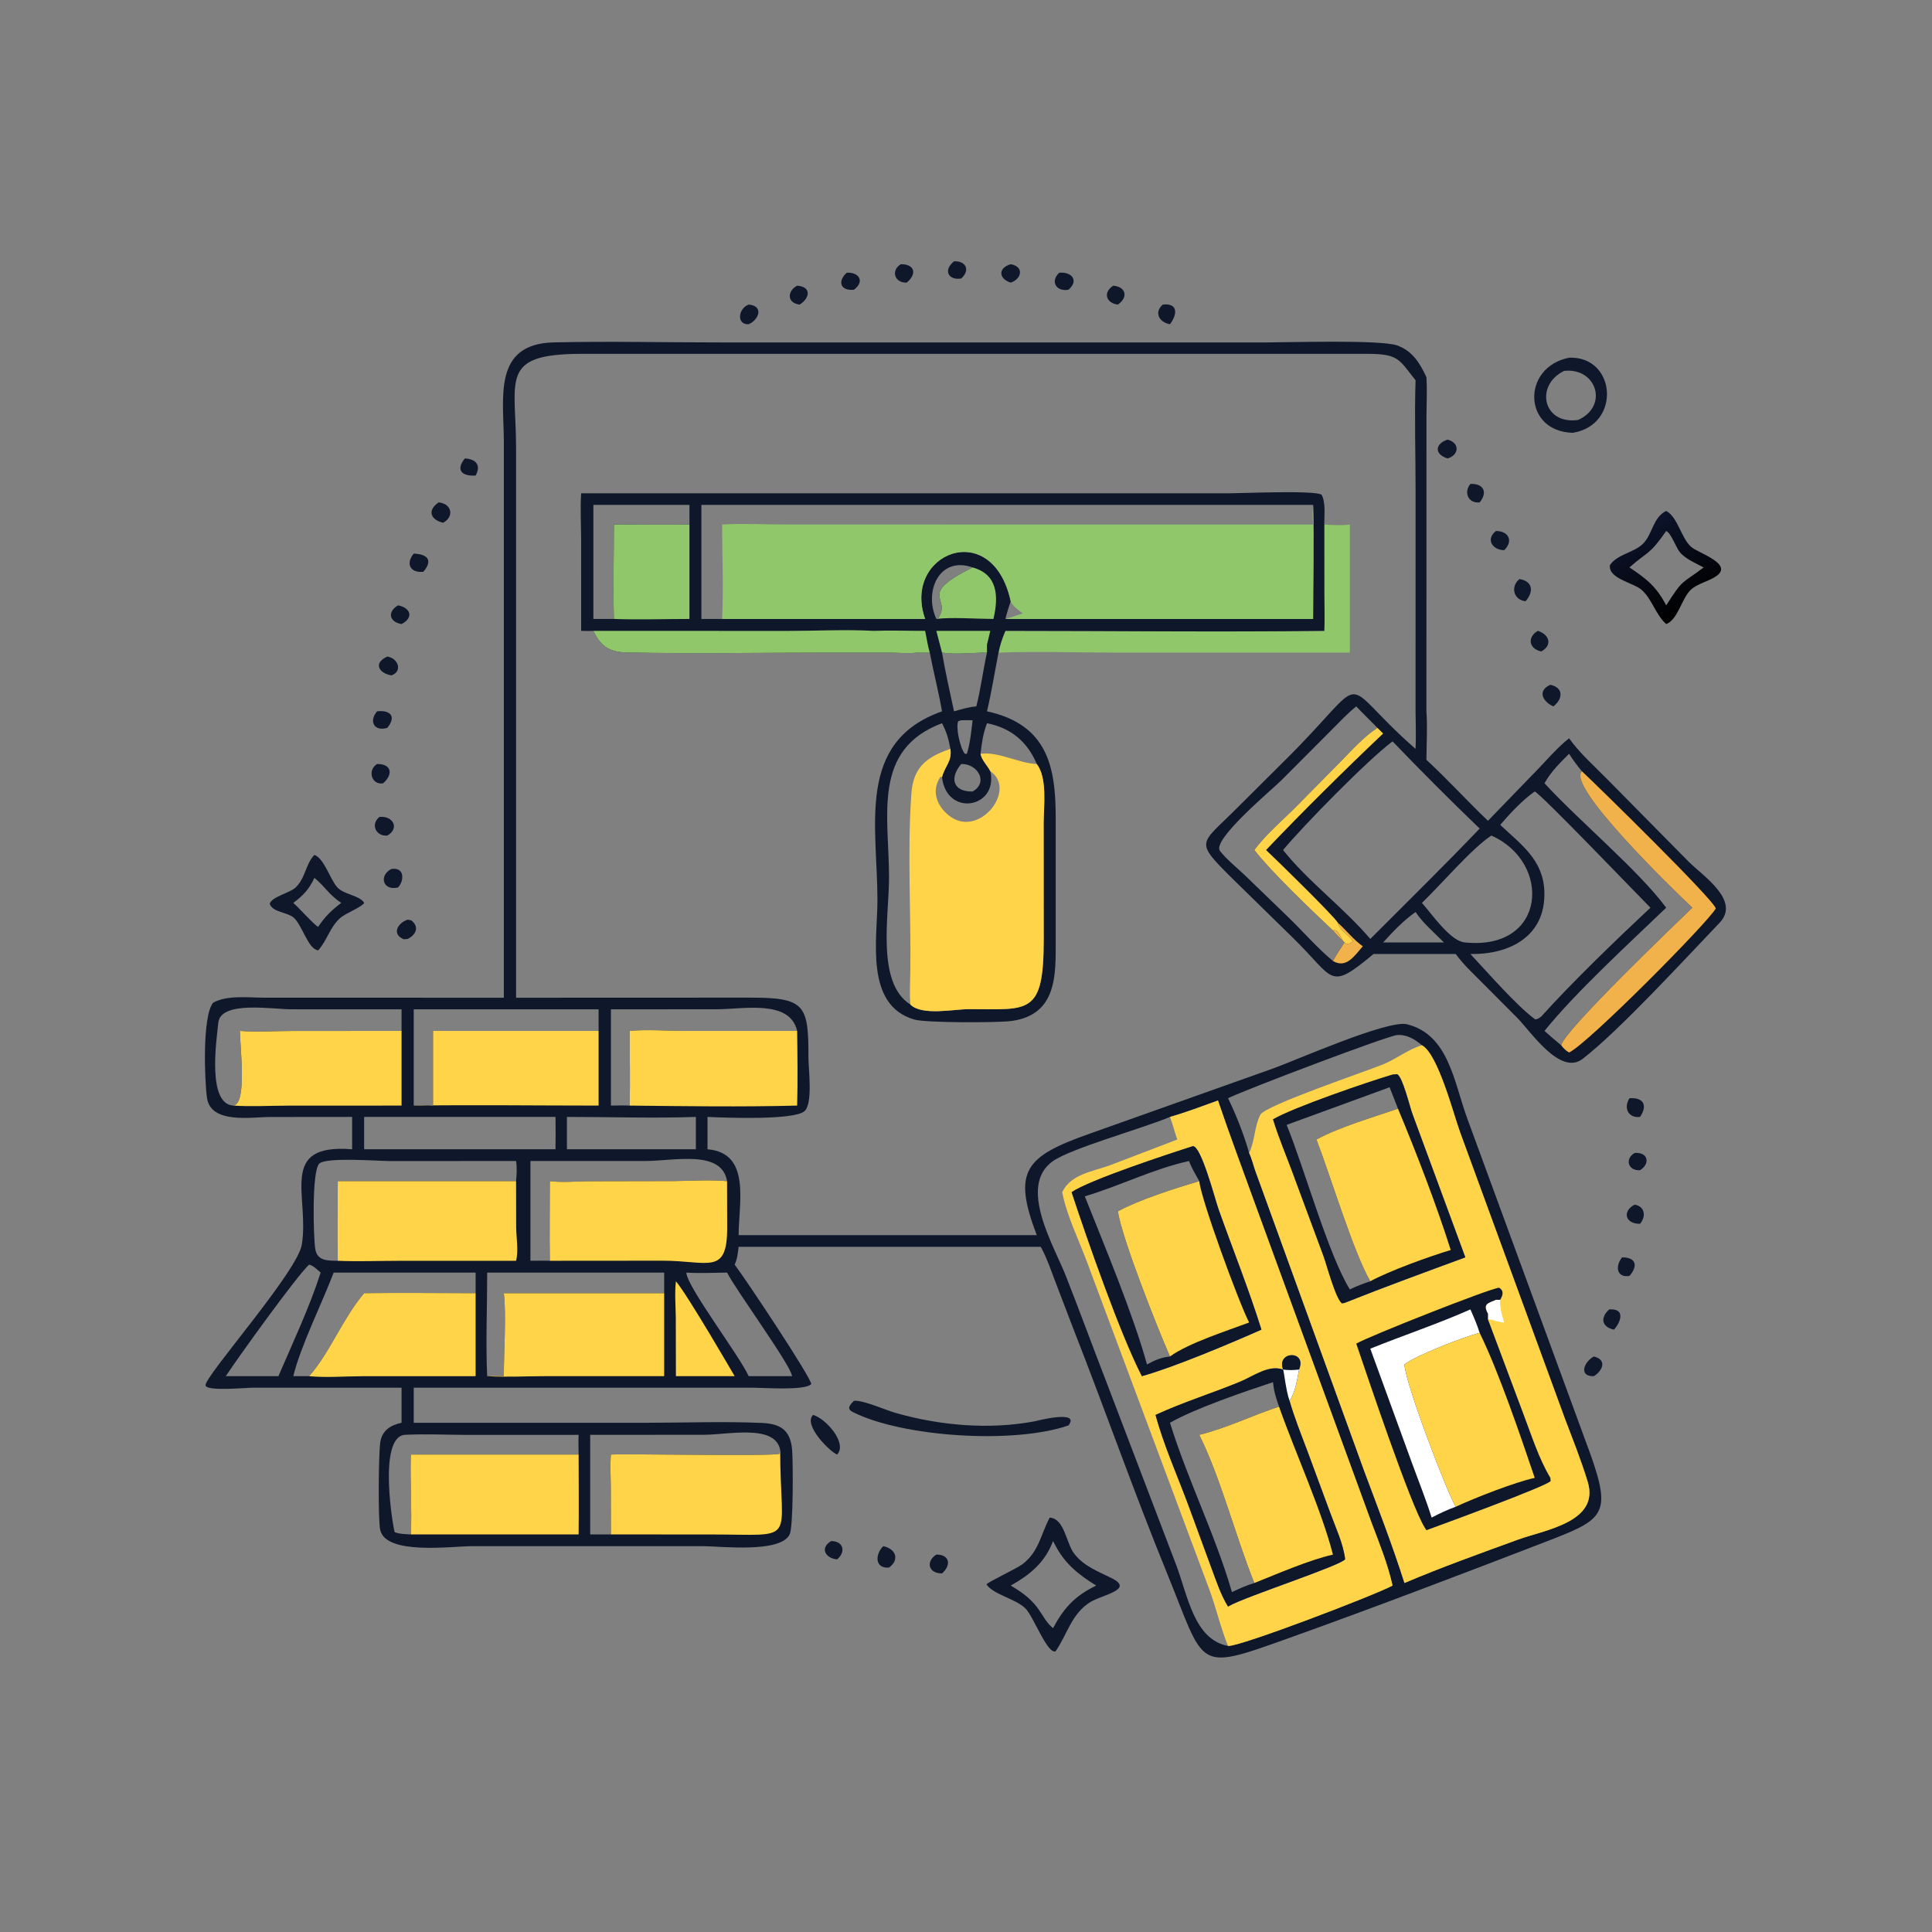 <svg xmlns="http://www.w3.org/2000/svg" xmlns:xlink="http://www.w3.org/1999/xlink" width="256" height="256"><rect width="100%" height="100%" fill="#808080" stroke="none"/><path fill="#0F172A" transform="scale(0.5 0.5)" d="M123.197 121.489C126.19 121.667 127.537 123.31 126.045 126.031C122.274 126.247 120.739 124.497 123.197 121.489Z"></path><path fill="#0F172A" transform="scale(0.5 0.5)" d="M389.67 128.248C393.006 128.072 394.42 130.318 392.127 133.14C389.04 133.47 387.857 130.396 389.67 128.248Z"></path><path fill="#0F172A" transform="scale(0.5 0.5)" d="M433.21 319.247C435.88 319.685 436.314 322.329 434.623 324.325C430.629 324.371 429.866 320.902 433.21 319.247Z"></path><path fill="#0F172A" transform="scale(0.5 0.5)" d="M295.005 75.712C298.31 75.952 299.126 78.725 296.246 80.718C293.201 80.369 292.174 77.561 295.005 75.712Z"></path><path fill="#0F172A" transform="scale(0.5 0.5)" d="M220.274 408.394C223.643 408.432 224.161 411.331 221.846 413.251C218.81 412.994 217.137 410.264 220.274 408.394Z"></path><path fill="#0F172A" transform="scale(0.5 0.5)" d="M431.814 291.045C435.618 290.773 436.686 292.983 434.623 295.996C431.564 296.362 430.177 293.706 431.814 291.045Z"></path><path fill="#0F172A" transform="scale(0.5 0.5)" d="M426.461 347.007C430.731 346.72 429.661 350.166 427.726 352.37C424.278 351.626 424.144 349.061 426.461 347.007Z"></path><path fill="#0F172A" transform="scale(0.5 0.5)" d="M267.844 70.02C271.487 70.634 270.75 73.975 267.844 74.895C264.729 73.928 264.34 71.051 267.844 70.02Z"></path><path fill="#0F172A" transform="scale(0.5 0.5)" d="M224.374 72.28C227.553 72.036 229.322 74.535 226.293 76.788C222.922 77.132 221.748 74.761 224.374 72.28Z"></path><path fill="#0F172A" transform="scale(0.5 0.5)" d="M407.563 167.18C410.697 168.22 411.433 171.04 408.442 172.642C405.066 171.924 404.741 168.73 407.563 167.18Z"></path><path fill="#0F172A" transform="scale(0.5 0.5)" d="M308.157 80.718C312.342 80.238 311.965 83.441 310.056 85.922C307.113 85.408 305.797 82.707 308.157 80.718Z"></path><path fill="#0F172A" transform="scale(0.5 0.5)" d="M429.864 333.217C433.672 333.183 434.1 335.571 431.814 338.139C428.394 338.654 427.993 335.563 429.864 333.217Z"></path><path fill="#0F172A" transform="scale(0.5 0.5)" d="M433.21 305.546C436.852 305.273 437.354 308.452 434.623 310.117C431.384 310.332 430.56 307.03 433.21 305.546Z"></path><path fill="#0F172A" transform="scale(0.5 0.5)" d="M402.69 153.453C406.371 154.066 406.406 156.955 404.289 159.332C401.015 158.992 400.266 155.333 402.69 153.453Z"></path><path fill="#0F172A" transform="scale(0.5 0.5)" d="M211.253 75.712C215.211 75.979 214.551 79.131 211.903 80.718C208.446 80.28 208.64 77.084 211.253 75.712Z"></path><path fill="#0F172A" transform="scale(0.5 0.5)" d="M252.825 69.258C255.902 69.065 257.25 71.553 254.735 73.803C251.241 74.357 249.928 71.553 252.825 69.258Z"></path><path fill="#0F172A" transform="scale(0.5 0.5)" d="M105.472 160.427C108.686 161.008 109.816 163.602 106.417 165.388C103.025 164.795 102.689 162.061 105.472 160.427Z"></path><path fill="#0F172A" transform="scale(0.5 0.5)" d="M238.73 70.02C242.334 69.982 243.133 72.49 240.3 74.895C237.032 75.024 236.03 71.626 238.73 70.02Z"></path><path fill="#0F172A" transform="scale(0.5 0.5)" d="M383.617 116.505C387.003 117.374 386.614 120.665 383.617 121.489C379.988 120.373 380.337 117.55 383.617 116.505Z"></path><path fill="#0F172A" transform="scale(0.5 0.5)" d="M410.869 181.474C414.516 182.301 414.124 185.305 411.649 187.205C408.663 185.824 407.438 182.985 410.869 181.474Z"></path><path fill="#0F172A" transform="scale(0.5 0.5)" d="M102.647 173.997C105.57 174.441 106.736 177.929 103.742 178.985C100.422 178.443 98.805 175.71 102.647 173.997Z"></path><path fill="#0F172A" transform="scale(0.5 0.5)" d="M280.702 72.28C283.811 71.966 286.098 74.178 283.165 76.788C279.837 77.346 278.293 74.532 280.702 72.28Z"></path><path fill="#0F172A" transform="scale(0.5 0.5)" d="M396.448 140.721C399.685 140.702 401.196 143.277 398.636 145.808C395.367 145.731 393.719 142.818 396.448 140.721Z"></path><path fill="#0F172A" transform="scale(0.5 0.5)" d="M234.095 409.754C237.506 410.508 238.404 413.364 235.619 415.414C231.698 415.771 231.937 411.74 234.095 409.754Z"></path><path fill="#0F172A" transform="scale(0.5 0.5)" d="M248.136 411.984C251.623 411.918 252.201 414.754 249.638 416.976C245.998 416.974 245.305 413.804 248.136 411.984Z"></path><path fill="#0F172A" transform="scale(0.5 0.5)" d="M109.642 146.71C113.439 146.861 114.727 148.551 112.189 151.533C108.555 151.871 107.528 149.265 109.642 146.71Z"></path><path fill="#0F172A" transform="scale(0.5 0.5)" d="M422.391 359.478C425.947 360.344 424.721 363.276 422.391 364.701C418.301 364.838 419.71 360.917 422.391 359.478Z"></path><path fill="#0F172A" transform="scale(0.5 0.5)" d="M198.407 80.718C202.455 81.049 201.142 84.759 198.407 85.922C195.199 86.138 195.512 81.814 198.407 80.718Z"></path><path fill="#0F172A" transform="scale(0.5 0.5)" d="M99.919 202.476C103.65 202.402 104.352 205.076 101.547 207.569C98.521 208.184 97.266 204.108 99.919 202.476Z"></path><path fill="#0F172A" transform="scale(0.5 0.5)" d="M100.556 216.491C104.245 216.136 105.92 219.552 102.647 221.437C99.72 221.701 98.057 218.545 100.556 216.491Z"></path><path fill="#0F172A" transform="scale(0.5 0.5)" d="M116.231 133.14C119.782 133.484 120.423 136.928 117.432 138.537C114.227 137.769 113.043 135.372 116.231 133.14Z"></path><path fill="#0F172A" transform="scale(0.5 0.5)" d="M99.919 188.513C103.229 188.112 105.218 189.692 102.647 192.881C99.285 193.929 97.619 191.277 99.919 188.513Z"></path><path fill="#0F172A" transform="scale(0.5 0.5)" d="M108.032 243.717L108.958 243.888C111.254 245.616 110.199 247.792 108.032 248.827L107.009 248.92C103.612 247.483 105.513 244.544 108.032 243.717Z"></path><path fill="#0F172A" transform="scale(0.5 0.5)" d="M103.742 230.281L104.188 230.247C107.282 230.039 107.063 233.573 105.472 235.187C101.375 236.167 100.369 231.936 103.742 230.281Z"></path><path fill="#0F172A" transform="scale(0.5 0.5)" d="M215.459 374.969C218.813 375.869 224.661 382.446 221.846 385.475C219.882 384.687 212.792 377.612 215.459 374.969Z"></path><path fill="#0F172A" transform="scale(0.5 0.5)" d="M226.293 371.23C228.575 370.951 234.758 373.71 237.539 374.496C249.151 377.78 262.114 378.926 274.048 376.685C274.588 376.583 286.405 373.477 283.165 377.749C268.702 382.768 239.214 380.844 226.065 374.235C224.213 373.304 225.217 372.381 226.293 371.23Z"></path><path fill="#0F172A" transform="scale(0.5 0.5)" d="M83.315 226.559C85.905 227.479 87.432 232.921 89.351 235.107C91.094 237.094 95.254 237.241 96.52 239.259C96.032 240.319 91.624 242.002 90.198 243.252C87.38 245.722 86.713 249.2 84.325 251.857C81.639 251.57 80.043 245.04 77.801 243.157C76.089 241.719 72.374 241.817 71.485 239.578C71.725 237.802 76.724 236.601 78.15 235.355C80.972 232.888 80.924 229.009 83.315 226.559ZM83.315 232.644C81.94 235.657 80.346 237.316 77.721 239.281C78.74 240.059 83.746 245.626 84.325 245.613C86.079 242.956 87.896 241.2 90.418 239.281C87.048 237.003 85.933 234.717 83.315 232.644Z"></path><path fill="#0F172A" transform="scale(0.5 0.5)" d="M415.824 94.796C428.315 94.304 429.731 112.609 416.813 114.696C403.598 114.389 403.106 97.347 415.824 94.796ZM414.502 98.292C406.723 102.073 408.85 112.579 418.192 111.301C426.356 107.672 423.157 97.34 414.502 98.292Z"></path><defs><linearGradient id="gradient_0" gradientUnits="userSpaceOnUse" x1="447.345" y1="161.114" x2="434.803" y2="139.74"><stop offset="0" stop-color="black"></stop><stop offset="1" stop-color="#0C132A"></stop></linearGradient></defs><path fill="url(#gradient_0)" transform="scale(0.5 0.5)" d="M441.559 135.402C444.68 137.087 445.451 142.485 448.165 144.927C449.941 146.525 459.354 149.383 454.955 152.594C452.89 154.101 449.839 154.589 448.018 156.354C445.624 158.674 444.664 164.217 441.559 165.388C438.729 162.802 437.851 158.904 435.148 156.403C433.006 154.421 426.086 153.367 426.662 149.743C428.59 146.864 433.018 146.478 435.417 144.09C437.959 141.558 438.041 137.089 441.559 135.402ZM441.559 140.721C437.012 147.253 436.772 145.997 431.814 150.378C436.329 153.344 439.007 155.512 441.559 160.427C446.209 153.131 445.537 154.911 451.478 150.378C449.453 149.287 446.591 148.095 445.138 146.29C444.142 145.053 442.849 141.257 441.559 140.721Z"></path><path fill="#0F172A" transform="scale(0.5 0.5)" d="M278.185 402.178C282.125 402.459 282.536 408.921 284.63 411.675C287.241 415.111 290.978 416.405 294.674 418.265C300.631 421.263 292.168 422.608 288.976 424.551C284.013 427.573 282.831 433.115 279.753 437.603C277.584 438.48 273.918 428.455 271.804 426.307C269.193 423.655 263.364 422.675 261.427 419.89C261.614 419.337 269.41 415.725 271.011 414.492C275.362 411.142 275.781 406.684 278.185 402.178ZM279.072 408.394C276.913 414.077 273.007 417.309 267.844 420.193C276.255 424.996 275.511 428.592 279.072 431.474C281.963 426.05 284.93 422.88 290.509 420.193C285.903 417.359 282.226 414.439 279.688 409.566L279.072 408.394Z"></path><path fill="#90C76B" transform="scale(0.5 0.5)" d="M350.95 139C353.249 139.157 355.433 139.311 357.727 139L357.727 172.951L295.466 172.946C285.228 172.945 274.834 172.567 264.616 172.951C265.007 170.888 265.625 169.105 266.441 167.18C294.597 167.179 322.801 167.531 350.95 167.18C351.106 164.049 350.97 160.853 350.967 157.715L350.95 139Z"></path><path fill="#0F172A" transform="scale(0.5 0.5)" d="M154.01 130.737L325.627 130.733C329.152 130.731 348.241 129.874 350.224 131.096C351.367 133.052 350.932 136.757 350.95 139L350.967 157.715C350.97 160.853 351.106 164.049 350.95 167.18C322.801 167.531 294.597 167.179 266.441 167.18C265.625 169.105 265.007 170.888 264.616 172.951C263.597 178.116 262.776 183.395 261.562 188.513C277.611 191.979 279.782 203.232 279.771 216.726L279.769 249.174C279.781 258.131 280.261 268.946 268.01 270.574C264.372 271.058 245.44 271.081 242.353 270.201C229.065 266.411 232.533 248.884 232.531 238.565C232.526 218.705 226.843 196.542 249.638 188.513C248.742 183.297 247.396 178.155 246.398 172.951C245.263 173.013 244.112 172.962 242.975 172.951C240.721 173.244 238.099 172.96 235.804 172.959L219.225 172.959C201.617 172.959 183.945 173.27 166.345 172.922C161.789 172.832 159.309 171.56 157.25 167.18C156.176 167.247 155.087 167.194 154.01 167.18L154.006 143.192C154.001 139.058 153.744 134.859 154.01 130.737ZM347.987 133.802C347.822 135.518 347.869 137.281 347.987 139L208.157 138.997C202.609 138.996 196.897 138.688 191.366 139C191.369 147.303 191.769 155.747 191.366 164.032L245.177 164.032C238.99 146.714 262.976 136.864 267.844 159.332C267.371 160.876 266.791 162.458 266.441 164.032L347.987 164.032C347.995 153.986 348.255 143.839 347.987 133.802ZM241.268 266.22C244.305 269.259 252.881 267.435 256.713 267.433C272.583 267.425 276.596 269.24 276.592 249.08L276.576 218.014C276.597 213.697 277.604 206.149 274.757 202.476C269.887 202.277 264.748 199.147 259.858 199.762C260.048 201.309 261.725 202.934 262.445 204.388C264.654 214.101 250.907 216.689 249.638 205.977C250.404 202.958 252.343 201.817 251.863 198.465C245.347 200.677 242.006 203.465 241.52 210.361C240.421 225.946 241.452 241.685 241.249 257.313C241.211 260.291 240.991 263.247 241.268 266.22ZM185.872 133.802L185.872 164.032L191.366 164.032C191.769 155.747 191.369 147.303 191.366 139C196.897 138.688 202.609 138.996 208.157 138.997L347.987 139C347.869 137.281 347.822 135.518 347.987 133.802L185.872 133.802ZM241.268 266.22C240.991 263.247 241.211 260.291 241.249 257.313C241.452 241.685 240.421 225.946 241.52 210.361C242.006 203.465 245.347 200.677 251.863 198.465C251.421 195.929 250.841 193.942 249.638 191.665C231.036 198.654 235.603 216.15 235.605 232.562C235.606 242.751 232.165 260.461 241.268 266.22ZM157.25 133.802L157.25 164.032L162.694 164.032C162.457 155.715 162.689 147.326 162.694 139C169.364 138.989 176.044 139.125 182.711 139L182.711 133.802L157.25 133.802ZM249.638 172.951C250.561 178.17 251.699 183.336 252.825 188.513C254.767 187.971 256.71 187.347 258.73 187.205C259.931 182.539 260.501 177.664 261.562 172.951C257.557 172.944 253.637 173.528 249.638 172.951ZM261.562 191.665C260.528 194.391 260.17 196.892 259.858 199.762C264.748 199.147 269.887 202.277 274.757 202.476C272.29 196.613 267.959 192.923 261.562 191.665ZM254.735 202.476C251.64 206.069 252.419 209.847 257.751 209.755C262.044 207.357 259.079 202.334 254.735 202.476ZM248.136 164.032L248.685 163.779C252.278 158.215 242.755 157.867 257.751 150.378C248.984 147.275 244.758 156.667 248.136 164.032ZM254.735 190.874L253.958 191.104C253.2 192.629 254.443 198.249 255.682 199.752L256.238 199.762C257.111 196.895 257.4 193.843 257.751 190.874C256.75 190.869 255.735 190.829 254.735 190.874Z"></path><path fill="#90C76B" transform="scale(0.5 0.5)" d="M252.825 167.18L262.445 167.18L261.562 170.829L261.562 172.951C257.557 172.944 253.637 173.528 249.638 172.951L248.136 167.18C249.699 167.164 251.262 167.177 252.825 167.18Z"></path><path fill="#90C76B" transform="scale(0.5 0.5)" d="M257.751 150.378C264.5 152.223 264.653 158.154 263.273 164.032C259.139 164.021 251.868 163.515 248.136 164.032L248.685 163.779C252.278 158.215 242.755 157.867 257.751 150.378Z"></path><path fill="#90C76B" transform="scale(0.5 0.5)" d="M162.694 139C169.364 138.989 176.044 139.125 182.711 139L182.711 164.032C176.062 164.036 169.333 164.266 162.694 164.032C162.457 155.715 162.689 147.326 162.694 139Z"></path><path fill="#90C76B" transform="scale(0.5 0.5)" d="M231.446 167.18C236.015 167.021 240.605 167.193 245.177 167.18C245.565 169.088 245.857 171.084 246.398 172.951C245.263 173.013 244.112 172.962 242.975 172.951C240.721 173.244 238.099 172.96 235.804 172.959L219.225 172.959C201.617 172.959 183.945 173.27 166.345 172.922C161.789 172.832 159.309 171.56 157.25 167.18L208.689 167.198C216.221 167.198 223.936 166.78 231.446 167.18Z"></path><path fill="#FFD449" transform="scale(0.5 0.5)" d="M241.268 266.22C240.991 263.247 241.211 260.291 241.249 257.313C241.452 241.685 240.421 225.946 241.52 210.361C242.006 203.465 245.347 200.677 251.863 198.465C252.343 201.817 250.404 202.958 249.638 205.977C250.907 216.689 264.654 214.101 262.445 204.388C261.725 202.934 260.048 201.309 259.858 199.762C264.748 199.147 269.887 202.277 274.757 202.476C277.604 206.149 276.597 213.697 276.576 218.014L276.592 249.08C276.596 269.24 272.583 267.425 256.713 267.433C252.881 267.435 244.305 269.259 241.268 266.22ZM262.445 204.388C264.654 214.101 250.907 216.689 249.638 205.977C249.473 205.836 249.595 205.917 249.21 205.87C246.789 209.55 248.183 213.404 251.341 216.018C259.28 222.59 269.725 209.271 262.445 204.388Z"></path><path fill="#90C76B" transform="scale(0.5 0.5)" d="M347.987 133.802C348.255 143.839 347.995 153.986 347.987 164.032L266.441 164.032C266.791 162.458 267.371 160.876 267.844 159.332C262.976 136.864 238.99 146.714 245.177 164.032L191.366 164.032C191.769 155.747 191.369 147.303 191.366 139C196.897 138.688 202.609 138.996 208.157 138.997L347.987 139C347.869 137.281 347.822 135.518 347.987 133.802ZM267.844 159.332C267.371 160.876 266.791 162.458 266.441 164.032C267.989 163.595 269.516 163.064 271.045 162.565C270.038 161.816 268.272 160.526 267.844 159.332Z"></path><path fill="#0F172A" transform="scale(0.5 0.5)" d="M133.521 264.408L133.525 117.174C133.516 105.508 130.453 91.099 146.782 90.735C161.461 90.407 176.235 90.75 190.923 90.749L335.371 90.75C341.673 90.748 365.79 89.979 370.231 91.538C374.284 92.961 376.314 96.257 378.014 99.955C378.231 103.328 378.047 106.761 378.027 110.143L378.014 188.513C378.309 192.735 378.044 197.119 378.014 201.358C383.628 206.545 388.787 212.236 394.323 217.523L407.51 203.89C410.178 201.131 412.809 198.023 415.824 195.651C418.651 199.66 422.701 203.181 426.14 206.706L447.466 228.31C451.262 232.114 461.367 238.64 455.686 244.568C446.917 253.718 429.17 273.104 419.409 280.614C413.489 285.169 405.712 273.424 402.169 269.829L392.62 260.241C390.257 257.865 387.758 255.546 385.789 252.824L363.99 252.824C352.016 262.805 353.819 259.438 342.741 248.636L326.504 232.737C316.455 222.742 318.027 223.944 327.529 214.43L339.886 202.135C364.531 177.886 353.182 179.258 375.139 198.465C375.301 195.168 375.164 191.815 375.139 188.513L375.144 129.865C375.143 120.188 374.827 110.428 375.139 100.764C370.757 95.343 370.813 93.844 362.67 93.766L154.121 93.77C132.198 93.81 136.767 100.456 136.769 118.896L136.765 264.408L198.862 264.385C213.485 264.365 214.267 266.376 214.248 280.408C214.244 283.198 215.473 292.474 213.2 294.468C210.361 296.959 191.807 296.191 187.498 295.996L187.498 304.569C199.075 305.54 195.77 318.677 195.741 327.327L274.757 327.327C268.234 310.26 271.661 306.463 288.935 300.379L337.328 283.18C343.606 280.923 367.804 270.186 372.872 271.443C383.866 274.169 385.286 286.61 388.765 296.202L421.574 385.645C427.312 401.861 424.677 402.796 408.724 408.936C386.4 417.528 363.391 426.316 340.918 434.341C316.609 443.022 319.504 441.967 309.222 416.794C300.582 395.641 293.02 374.007 284.675 352.73L279.568 339.382C278.468 336.499 277.453 333.456 275.984 330.74L275.812 330.426L195.741 330.426C195.547 332.042 195.393 333.653 194.692 335.139C197.814 339.258 214.809 364.843 214.992 366.772L215.007 366.776C213.488 368.59 202.246 367.758 199.743 367.759L109.642 367.758L109.642 377.045L170.938 377.052C181.194 377.051 191.594 376.652 201.833 377.088C206.779 377.298 209.509 378.908 209.931 384.359C210.173 387.493 210.258 404.532 209.276 406.611C206.886 411.672 190.917 409.763 186.304 409.749L125.219 409.747C119.623 409.758 102.292 412.206 100.763 405.45C100.161 402.79 100.33 385.518 100.756 382.347C101.183 379.17 103.39 377.7 106.417 377.045L106.417 367.758L67.074 367.752C65.077 367.752 54.602 368.784 54.472 367.12C54.281 364.671 78.838 337.022 79.989 329.829C82.059 316.897 73.549 302.987 93.315 304.569L93.315 295.996L71.547 296.018C66.662 296.017 55.85 297.94 54.849 290.926C54.247 286.699 53.53 269.471 56.459 265.741C60.149 263.645 65.913 264.395 69.98 264.395L133.521 264.408ZM376.828 277.001C373.034 278.15 370.166 280.579 366.564 282.059C361.875 283.986 335.265 292.942 333.995 295.428C332.429 298.493 332.565 302.405 331.03 305.546C331.714 306.941 332.137 308.737 332.653 310.217L361.533 389.83C365.223 399.703 369.008 409.46 372.2 419.512C382.022 415.335 392.265 411.667 402.293 408.016C409.392 405.431 423.99 403.376 420.763 392.701C419.055 387.048 416.799 381.467 414.715 375.942L386.945 300.061C385.227 295.379 381.089 279.284 376.828 277.001ZM310.056 295.996C310.806 297.943 311.284 300.011 311.992 301.986L294.333 308.745C289.684 310.481 283.838 311.066 281.494 315.938C282.725 322.211 285.834 328.449 288.063 334.426L320.496 421.253C322.28 426.04 323.555 431.661 325.446 436.195C328.49 436.457 364.608 422.64 369.044 420.193C367.805 414.538 365.502 408.898 363.465 403.49L332.712 319.338C329.388 310.121 325.918 300.922 322.778 291.643C318.557 293.166 314.375 294.768 310.056 295.996ZM369.044 196.47C362.536 201.302 345.302 218.898 340.029 225.263C346.529 233.487 356.093 240.542 363.142 248.827C372.828 239.124 382.658 229.49 392.127 219.578C384.317 212.071 376.546 204.292 369.044 196.47ZM406.724 209.755C403.452 212.028 400.18 215.573 397.571 218.597C403.174 223.874 408.97 227.862 409.268 236.247C409.689 248.126 400.072 252.999 389.67 252.824C394.207 257.646 401.665 266.294 406.806 270.127C407.575 270.13 407.819 269.823 408.442 269.393C416.655 260.267 428.404 248.95 437.381 240.548C433.265 236.409 408.699 210.739 406.724 209.755ZM310.056 295.996C303.052 298.989 283.723 304.316 278.931 307.779C269.753 314.411 279.278 330.056 282.446 338.092C286.001 347.11 289.33 356.224 292.832 365.265L311.569 414.382C314.746 422.555 316.301 434.472 325.446 436.195C323.555 431.661 322.28 426.04 320.496 421.253L288.063 334.426C285.834 328.449 282.725 322.211 281.494 315.938C283.838 311.066 289.684 310.481 294.333 308.745L311.992 301.986C311.284 300.011 310.806 297.943 310.056 295.996ZM359.426 187.205C356.98 189.144 354.833 191.518 352.615 193.711L339.551 206.812C337.081 209.28 321.012 222.63 323.319 225.524C325.202 227.886 327.852 229.994 330.043 232.082L341.342 243.006C345.316 246.827 349.012 251.162 353.246 254.677C354.186 252.981 355.219 251.376 356.3 249.766C355.22 248.739 354.195 247.731 353.246 246.579C347.375 241.055 336.962 231.112 332.413 225.263C335.389 221.177 340.001 217.304 343.583 213.676L355.121 201.99C358.216 198.86 361.327 195.301 365.022 192.881C363.176 190.976 361.243 189.134 359.426 187.205ZM415.824 199.762C413.327 202.266 411.051 204.452 409.31 207.569C418.42 217.513 434.128 230.539 441.559 240.548C431.925 249.822 417.553 262.946 409.31 273.205C410.76 274.499 412.211 275.778 413.721 277.001C414.555 273.056 444.219 244.661 448.476 240.548C443.251 235.625 414.916 208.164 419.226 204.388C417.964 202.905 416.868 201.405 415.824 199.762ZM395.226 221.437C390.204 224.673 381.633 234.674 376.828 239.281C379.356 242.079 384.446 249.605 388.332 249.766C409.923 251.898 411.262 228.489 395.226 221.437ZM96.501 295.996L96.501 304.569L147.216 304.569C147.269 301.711 147.239 298.854 147.216 295.996L96.501 295.996ZM89.517 334.12C89.34 327.104 89.513 320.041 89.517 313.02L136.765 313.02C136.922 311.258 137.037 309.438 136.765 307.681L103.171 307.69C100.264 307.691 86.515 306.601 84.621 308.357C82.601 310.229 83.045 327.816 83.546 330.966C84.058 334.181 86.815 334.088 89.517 334.12ZM61.759 292.991C65.584 292.808 63.589 277.31 63.578 273.205C68.099 273.595 72.932 273.221 77.491 273.216L106.417 273.205L106.417 267.483L77.212 267.475C72.151 267.475 58.499 265.13 57.857 271.009C57.281 276.29 54.973 292.428 61.759 292.991ZM140.568 307.681L140.568 334.12C142.278 334.116 144.005 334.06 145.713 334.12C145.603 327.093 145.712 320.048 145.713 313.02C148.994 313.432 152.787 313.049 156.118 313.045L178.5 312.999C183.262 312.958 187.917 312.614 192.679 313.02C191.266 304.595 178.651 307.672 171.041 307.673L140.568 307.681ZM109.642 267.483L109.642 292.991C111.34 292.821 113.055 292.936 114.757 292.991L114.757 273.205L158.633 273.205L158.633 267.483L109.642 267.483ZM88.423 337.247C85.35 345.374 79.672 356.677 77.721 364.701L81.92 364.701C87.46 358.444 90.786 349.424 96.501 342.706C106.338 342.552 116.204 342.704 126.045 342.706L126.045 337.247L88.423 337.247ZM156.408 380.252L156.408 406.638L161.899 406.638L161.872 393.918C161.843 391.124 161.662 388.256 161.899 385.475C166.27 385.218 205.475 386.004 206.569 385.247L206.753 384.21C205.359 377.371 193.104 380.202 186.715 380.228L156.408 380.252ZM161.899 267.483L161.899 292.991C163.543 292.981 165.219 292.905 166.86 292.991C167.034 286.413 166.865 279.788 166.86 273.205C171.555 272.769 176.332 273.189 181.047 273.197L211.253 273.205C209.312 264.8 197.059 267.468 189.855 267.469L161.899 267.483ZM129.109 337.247C129.121 346.356 128.692 355.616 129.109 364.701C130.568 364.577 132.058 364.672 133.521 364.701C133.514 358.599 134.206 348.387 133.521 342.706L176.014 342.706L176.014 337.247L129.109 337.247ZM108.88 406.638C109.199 399.598 108.644 392.521 108.88 385.475L153.339 385.475C153.326 383.743 153.244 381.979 153.339 380.252L123.486 380.256C118.148 380.241 112.71 379.982 107.387 380.233C99.909 380.587 104.306 405.715 104.619 406.059C105.98 406.565 107.443 406.551 108.88 406.638ZM325.446 291.045C327.634 295.541 329.675 300.734 331.03 305.546C332.565 302.405 332.429 298.493 333.995 295.428C335.265 292.942 361.875 283.986 366.564 282.059C370.166 280.579 373.034 278.15 376.828 277.001C374.937 275.413 372.823 274.102 370.24 274.3C367.741 274.492 329.996 288.775 325.446 291.045ZM181.891 337.247C181.958 340.888 195.985 359.277 198.407 364.701L209.894 364.701C209.734 361.979 195.179 342.136 192.679 337.247C189.119 337.278 185.441 337.481 181.891 337.247ZM150.242 295.996L150.242 304.569L184.414 304.569L184.414 295.996C173.078 296.386 161.595 295.992 150.242 295.996ZM81.92 335.139C78.879 337.83 63.023 359.815 59.836 364.701L63.578 364.701L73.782 364.701C77.593 355.844 82.049 346.373 84.98 337.247C84.143 336.554 83.005 335.357 81.92 335.139ZM375.139 241.691C371.894 243.984 369.199 246.832 366.542 249.766L375.139 249.766L382.662 249.766C380.184 247.232 377.082 244.636 375.139 241.691Z"></path><path fill="#F1B24B" transform="scale(0.5 0.5)" d="M354.536 244.521C356.778 246.553 358.69 249.027 361.162 250.777C358.959 253.265 356.821 256.769 353.246 254.677C354.186 252.981 355.219 251.376 356.3 249.766C355.22 248.739 354.195 247.731 353.246 246.579C355.511 245.769 355.37 252.174 358.576 249.433C357.373 247.636 355.139 246.733 354.536 244.521Z"></path><path fill="#FFD449" transform="scale(0.5 0.5)" d="M179.123 339.548C182.164 343.065 194.691 364.688 194.692 364.701L179.123 364.701L179.093 349.191C179.058 346.038 178.757 342.671 179.123 339.548Z"></path><path fill="#FFD449" transform="scale(0.5 0.5)" d="M365.022 192.881C365.534 193.382 366.051 193.877 366.542 194.4C356.347 204.057 345.151 215.144 335.518 225.263C337.955 227.535 353.551 242.781 354.536 244.521C355.139 246.733 357.373 247.636 358.576 249.433C355.37 252.174 355.511 245.769 353.246 246.579C347.375 241.055 336.962 231.112 332.413 225.263C335.389 221.177 340.001 217.304 343.583 213.676L355.121 201.99C358.216 198.86 361.327 195.301 365.022 192.881Z"></path><path fill="#F1B24B" transform="scale(0.5 0.5)" d="M419.226 204.388C423.323 208.216 454.331 238.583 454.698 240.753C452.951 244.144 420.938 276.511 415.824 278.927C414.908 278.39 414.367 277.839 413.721 277.001C414.555 273.056 444.219 244.661 448.476 240.548C443.251 235.625 414.916 208.164 419.226 204.388Z"></path><path fill="#FFD449" transform="scale(0.5 0.5)" d="M96.501 342.706C106.338 342.552 116.204 342.704 126.045 342.706L126.045 364.701L96.004 364.713C91.403 364.717 86.469 365.145 81.92 364.701C87.46 358.444 90.786 349.424 96.501 342.706Z"></path><path fill="#FFD449" transform="scale(0.5 0.5)" d="M63.578 273.205C68.099 273.595 72.932 273.221 77.491 273.216L106.417 273.205L106.417 292.991L76.523 293.006C71.657 293.008 66.597 293.311 61.759 292.991C65.584 292.808 63.589 277.31 63.578 273.205Z"></path><path fill="#FFD449" transform="scale(0.5 0.5)" d="M114.757 273.205L158.633 273.205L158.633 292.991C142.311 292.99 125.961 292.777 109.642 292.991C111.34 292.821 113.055 292.936 114.757 292.991L114.757 273.205Z"></path><path fill="#FFD449" transform="scale(0.5 0.5)" d="M166.86 273.205C171.555 272.769 176.332 273.189 181.047 273.197L211.253 273.205C211.334 279.779 211.433 286.42 211.253 292.991C196.511 293.373 181.605 293.151 166.86 292.991C167.034 286.413 166.865 279.788 166.86 273.205Z"></path><path fill="#FFD449" transform="scale(0.5 0.5)" d="M133.521 342.706L176.014 342.706L176.014 364.701L144.372 364.699C139.349 364.699 134.107 365.01 129.109 364.701C130.568 364.577 132.058 364.672 133.521 364.701C133.514 358.599 134.206 348.387 133.521 342.706Z"></path><path fill="#FFD449" transform="scale(0.5 0.5)" d="M153.339 385.475C153.351 392.528 153.423 399.586 153.339 406.638L108.88 406.638C109.199 399.598 108.644 392.521 108.88 385.475L153.339 385.475Z"></path><path fill="#FFD449" transform="scale(0.5 0.5)" d="M206.753 384.21C206.767 409.533 211.877 406.639 188.132 406.65L161.899 406.638L161.872 393.918C161.843 391.124 161.662 388.256 161.899 385.475C166.27 385.218 205.475 386.004 206.569 385.247L206.753 384.21Z"></path><path fill="#FFD449" transform="scale(0.5 0.5)" d="M145.713 313.02C148.994 313.432 152.787 313.049 156.118 313.045L178.5 312.999C183.262 312.958 187.917 312.614 192.679 313.02L192.712 325.294C192.741 338.098 187.778 334.103 175.6 334.097L145.713 334.12C145.603 327.093 145.712 320.048 145.713 313.02Z"></path><path fill="#FFD449" transform="scale(0.5 0.5)" d="M89.517 313.02L136.765 313.02L136.788 325.272C136.821 328.028 137.455 331.491 136.765 334.12L105.457 334.131C100.172 334.133 94.791 334.349 89.517 334.12C89.34 327.104 89.513 320.041 89.517 313.02Z"></path><path fill="#FFD449" transform="scale(0.5 0.5)" d="M310.056 295.996C314.375 294.768 318.557 293.166 322.778 291.643C325.918 300.922 329.388 310.121 332.712 319.338L363.465 403.49C365.502 408.898 367.805 414.538 369.044 420.193C364.608 422.64 328.49 436.457 325.446 436.195C323.555 431.661 322.28 426.04 320.496 421.253L288.063 334.426C285.834 328.449 282.725 322.211 281.494 315.938C283.838 311.066 289.684 310.481 294.333 308.745L311.992 301.986C311.284 300.011 310.806 297.943 310.056 295.996ZM340.029 362.948C336.2 361.573 332.128 364.725 328.571 366.191C321.228 369.217 313.408 371.635 306.231 374.969C308.354 382.901 312.132 391.336 315.014 399.127L321.102 415.71C322.397 419.145 323.512 422.631 325.446 425.769L325.802 425.562C329.954 423.164 355.563 414.823 356.474 413.208C355.976 409.083 354.038 405.044 352.62 401.154L346.408 384.366C344.774 380.027 343.033 375.686 341.746 371.23C343.349 368.802 343.705 365.752 344.268 362.948C346.46 357.714 338.149 357.994 340.029 362.948ZM316.124 303.746C309.857 305.735 288.744 312.683 283.983 315.938C288.32 329.071 296.889 353.584 302.61 364.701C311.075 362.347 325.891 356.097 334.298 352.37C330.922 341.562 326.685 331.064 322.909 320.401C322.011 317.866 318.322 303.629 316.124 303.746Z"></path><path fill="#0F172A" transform="scale(0.5 0.5)" d="M316.124 303.746C318.322 303.629 322.011 317.866 322.909 320.401C326.685 331.064 330.922 341.562 334.298 352.37C325.891 356.097 311.075 362.347 302.61 364.701C296.889 353.584 288.32 329.071 283.983 315.938C288.744 312.683 309.857 305.735 316.124 303.746ZM287.486 317.038C292.705 330.17 300.239 348.125 303.965 361.584C306.093 360.442 307.653 359.758 310.056 359.478C306.683 351.792 297.417 328.427 296.246 321.023C301.861 317.947 311.437 314.91 317.822 313.02C316.86 311.287 315.783 309.55 315.113 307.681C305.631 309.754 296.766 314.292 287.486 317.038Z"></path><path fill="#FFD449" transform="scale(0.5 0.5)" d="M317.822 313.02C318.301 317.928 328.217 344.966 331.03 350.477C325.061 352.722 314.998 355.909 310.056 359.478C306.683 351.792 297.417 328.427 296.246 321.023C301.861 317.947 311.437 314.91 317.822 313.02Z"></path><path fill="#0F172A" transform="scale(0.5 0.5)" d="M340.029 362.948C338.149 357.994 346.46 357.714 344.268 362.948C343.705 365.752 343.349 368.802 341.746 371.23C343.033 375.686 344.774 380.027 346.408 384.366L352.62 401.154C354.038 405.044 355.976 409.083 356.474 413.208C355.563 414.823 329.954 423.164 325.802 425.562L325.446 425.769C323.512 422.631 322.397 419.145 321.102 415.71L315.014 399.127C312.132 391.336 308.354 382.901 306.231 374.969C313.408 371.635 321.228 369.217 328.571 366.191C332.128 364.725 336.2 361.573 340.029 362.948ZM337.366 366.288C329.887 368.766 316.911 373.158 310.056 377.045C314.76 392.222 322.045 406.668 326.481 421.926C328.418 421.001 330.349 420.121 332.413 419.512C327.513 407.364 323.442 391.491 317.822 380.252C325.023 378.5 331.901 375.073 338.963 372.784C338.183 370.596 337.56 368.622 337.366 366.288Z"></path><path fill="white" transform="scale(0.5 0.5)" d="M344.268 362.948C343.705 365.752 343.349 368.802 341.746 371.23C340.749 368.407 340.299 363.49 340.029 362.948C341.483 363.159 342.819 363.107 344.268 362.948Z"></path><path fill="#FFD449" transform="scale(0.5 0.5)" d="M338.963 372.784C343.165 384.741 350.203 400.125 353.246 411.984C346.834 413.447 338.676 417.025 332.413 419.512C327.513 407.364 323.442 391.491 317.822 380.252C325.023 378.5 331.901 375.073 338.963 372.784Z"></path><path fill="#FFD449" transform="scale(0.5 0.5)" d="M376.828 277.001C381.089 279.284 385.227 295.379 386.945 300.061L414.715 375.942C416.799 381.467 419.055 387.048 420.763 392.701C423.99 403.376 409.392 405.431 402.293 408.016C392.265 411.667 382.022 415.335 372.2 419.512C369.008 409.46 365.223 399.703 361.533 389.83L332.653 310.217C332.137 308.737 331.714 306.941 331.03 305.546C332.565 302.405 332.429 298.493 333.995 295.428C335.265 292.942 361.875 283.986 366.564 282.059C370.166 280.579 373.034 278.15 376.828 277.001ZM369.044 284.772C362.73 286.636 342.817 293.433 337.366 296.637C338.789 301.295 340.698 305.818 342.402 310.38L350.683 332.722C351.584 335.134 353.949 344.213 355.638 345.408L356.3 345.292C367.117 340.994 377.496 337.204 388.332 333.217L374.355 295.315C373.577 293.266 371.752 285.409 370.253 284.666L369.044 284.772Z"></path><path fill="white" transform="scale(0.5 0.5)" d="M397.571 344.453C397.399 346.404 398.031 348.627 398.636 350.477C397.104 350.48 395.867 349.685 394.323 349.639L394.323 348.156C392.948 345.629 394.111 345.418 396.448 344.453C396.804 344.494 397.215 344.457 397.571 344.453Z"></path><path fill="#0F172A" transform="scale(0.5 0.5)" d="M369.044 284.772L370.253 284.666C371.752 285.409 373.577 293.266 374.355 295.315L388.332 333.217C377.496 337.204 367.117 340.994 356.3 345.292L355.638 345.408C353.949 344.213 351.584 335.134 350.683 332.722L342.402 310.38C340.698 305.818 338.789 301.295 337.366 296.637C342.817 293.433 362.73 286.636 369.044 284.772ZM340.973 298.103C345.518 309.152 352.065 332.646 357.727 341.71C359.497 340.835 361.27 340.173 363.142 339.548C358.721 331.963 352.542 311.471 348.875 301.986C355.295 298.545 363.576 296.21 370.479 293.811L368.261 288.135L340.973 298.103Z"></path><path fill="#FFD449" transform="scale(0.5 0.5)" d="M370.479 293.811C375.226 305.164 380.741 319.463 384.457 331.263C378.714 332.997 368.291 336.751 363.142 339.548C358.721 331.963 352.542 311.471 348.875 301.986C355.295 298.545 363.576 296.21 370.479 293.811Z"></path><path fill="#0F172A" transform="scale(0.5 0.5)" d="M359.426 356.082C362.575 354.175 395.268 341.268 397.291 341.259C398.63 342.084 398.271 343.247 397.571 344.453C397.215 344.457 396.804 344.494 396.448 344.453C394.111 345.418 392.948 345.629 394.323 348.156L394.323 349.639L403.704 374.681C405.867 380.363 407.747 386.436 410.869 391.655L410.93 392.494C410.121 393.796 380.878 404.475 378.014 405.523C377.962 405.444 377.908 405.366 377.857 405.286L377.606 404.885C373.766 398.825 362.203 364.212 359.426 356.082Z"></path><path fill="white" transform="scale(0.5 0.5)" d="M363.142 357.413C371.976 353.853 380.936 350.885 389.67 347.007C390.598 349.085 391.45 351.045 392.127 353.227C388.221 354.169 375.15 359.234 372.2 361.584C372.396 366.568 383.527 395.681 385.789 399.302C383.553 400.113 381.504 401.069 379.4 402.178C377.848 397.225 375.888 392.387 374.113 387.509L363.142 357.413Z"></path><path fill="#FFD449" transform="scale(0.5 0.5)" d="M392.127 353.227C397.183 363.501 403.029 380.756 406.724 391.655C401.495 392.772 390.776 396.982 385.789 399.302C383.527 395.681 372.396 366.568 372.2 361.584C375.15 359.234 388.221 354.169 392.127 353.227Z"></path></svg>